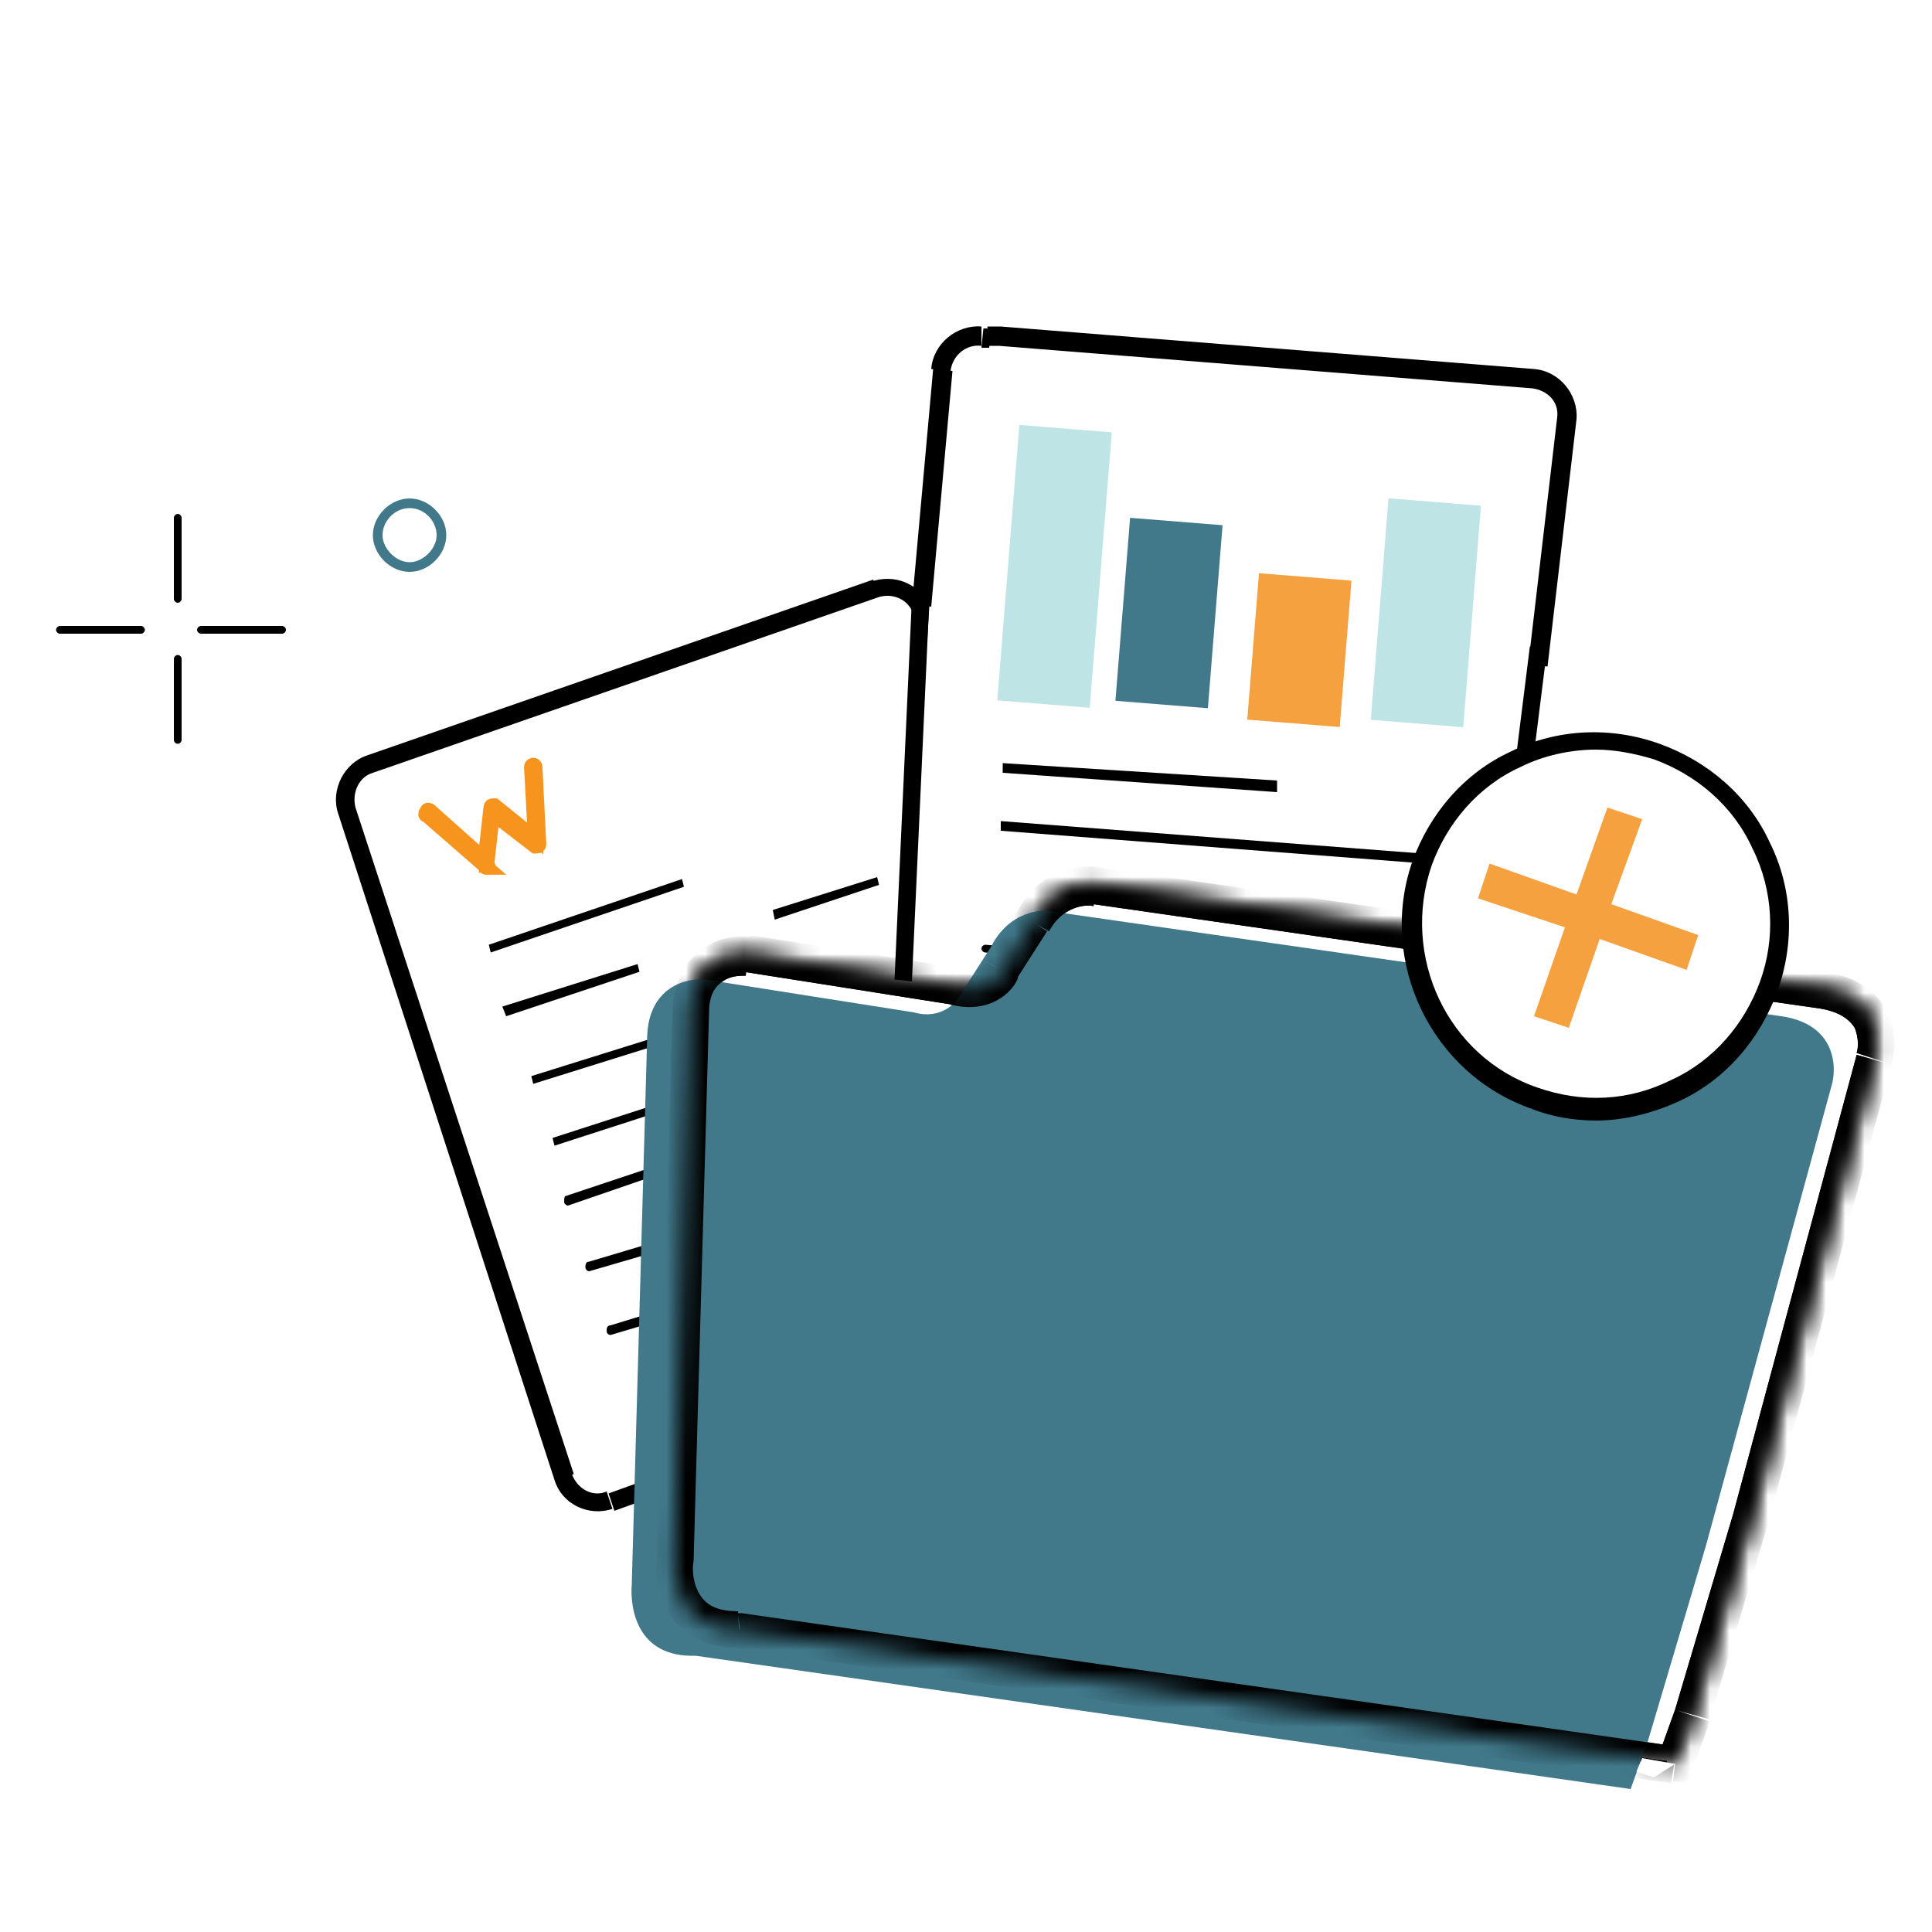 <?xml version="1.0" encoding="UTF-8"?> <svg xmlns="http://www.w3.org/2000/svg" xmlns:xlink="http://www.w3.org/1999/xlink" version="1.1" id="Layer_1" x="0px" y="0px" viewBox="0 0 100 100" style="enable-background:new 0 0 100 100;" xml:space="preserve"> <style type="text/css"> .st0{fill:#41798B;} .st1{fill:#FFFFFF;} .st2{fill:#FFFFFF;filter:url(#Adobe_OpacityMaskFilter);} .st3{mask:url(#path-16-inside-1_2_);} .st4{fill:#F5A13F;stroke:#F7941D;stroke-width:0.75;} .st5{fill:#BFE4E5;} .st6{fill:#F5A13F;} .st7{fill:#FFFFFF;filter:url(#Adobe_OpacityMaskFilter_00000103233571992402358140000017403574256860168888_);} .st8{mask:url(#path-29-inside-2_2_);} .st9{fill-rule:evenodd;clip-rule:evenodd;fill:#F5A13F;} </style> <path class="st0" d="M21.2,29.6c-1,0-1.9-0.9-1.9-1.9s0.9-1.9,1.9-1.9c1,0,1.9,0.9,1.9,1.9S22.2,29.6,21.2,29.6z M21.2,26.3 c-0.8,0-1.4,0.7-1.4,1.4s0.7,1.4,1.4,1.4s1.4-0.7,1.4-1.4S22,26.3,21.2,26.3z"></path> <path d="M9.2,38.5c-0.1,0-0.2-0.1-0.2-0.2v-4.2c0-0.1,0.1-0.2,0.2-0.2c0.1,0,0.2,0.1,0.2,0.2v4.2C9.4,38.4,9.3,38.5,9.2,38.5z"></path> <path d="M9.2,31.2C9.1,31.2,9,31.1,9,31v-4.2c0-0.1,0.1-0.2,0.2-0.2c0.1,0,0.2,0.1,0.2,0.2V31C9.4,31.1,9.3,31.2,9.2,31.2z"></path> <path d="M14.6,32.8h-4.2c-0.1,0-0.2-0.1-0.2-0.2s0.1-0.2,0.2-0.2h4.2c0.1,0,0.2,0.1,0.2,0.2S14.7,32.8,14.6,32.8z"></path> <path d="M7.3,32.8H3.1c-0.1,0-0.2-0.1-0.2-0.2s0.1-0.2,0.2-0.2h4.2c0.1,0,0.2,0.1,0.2,0.2S7.4,32.8,7.3,32.8z"></path> <path d="M48.7,19.1l-0.5,0L48.7,19.1z M47.6,31.4l-0.4,0.2l0.8,1.4l0.1-1.6L47.6,31.4z M50.8,17.4l0,0.5L50.8,17.4z M51.2,17.4 l0,0.5l0.1,0l0.1,0L51.2,17.4z M51.8,17.4l0,0.5L51.8,17.4z M79.4,19.6l0,0.5l0,0L79.4,19.6z M81.1,21.7l-0.5,0l0,0L81.1,21.7z M108.4,38.3l-0.2,0.4L108.4,38.3z M109.3,40.9l-0.4-0.2l0,0L109.3,40.9z M93.7,74l0.4,0.2L93.7,74z M91.2,74.9l0.2-0.4L91.2,74.9z M90.8,74.7l0.2-0.4l-0.5-0.2l-0.1,0.6L90.8,74.7z M89.8,78.3l0.5,0.1l0,0L89.8,78.3z M86.8,88.4l0.5,0.2l0,0l0,0L86.8,88.4z M85.9,90.9l-0.1,0.5l0.4,0.1l0.1-0.4L85.9,90.9z M76.9,89.7l-0.1,0.5l0,0L76.9,89.7z M38.3,84.3l0.1-0.5l0,0l0,0L38.3,84.3z M35.1,80.7l0.5,0.1l0,0l0,0L35.1,80.7z M35.2,76.4l0.5,0l0-0.7L35.1,76L35.2,76.4z M31.6,77.7l-0.2-0.5L31.6,77.7z M29.2,76.5 l0.5-0.1L29.2,76.5z M18,42l0.5-0.1l0,0L18,42z M19.2,39.5L19,39.1l0,0L19.2,39.5z M45.4,30.5L45.2,30L45.4,30.5z M48.3,19.1 l-1.1,12.2l1,0.1l1.1-12.2L48.3,19.1z M50.8,16.9c-1.3-0.1-2.5,0.9-2.6,2.2l1,0.1c0.1-0.8,0.8-1.4,1.6-1.3L50.8,16.9z M51.3,17 l-0.4,0l-0.1,1l0.4,0L51.3,17z M51.3,17.9c0.1,0,0.3,0,0.4,0l0.1-1c-0.2,0-0.5,0-0.7,0L51.3,17.9z M51.7,17.9l27.6,2.2l0.1-1 l-27.6-2.2L51.7,17.9z M79.3,20.1c0.8,0.1,1.4,0.7,1.3,1.5l1,0.1c0.1-1.3-0.9-2.5-2.2-2.6L79.3,20.1z M80.6,21.6l-1.5,12.8l1,0.1 l1.5-12.8L80.6,21.6z M90.6,75.2l0.4,0.2l0.4-0.9L91,74.3L90.6,75.2z M90.3,74.6l-1,3.6l0.9,0.2l1-3.6L90.3,74.6z M89.4,78.2 l-3,10.1l0.9,0.3l3-10.1L89.4,78.2z M86.3,88.2l-0.9,2.5l0.9,0.3l0.9-2.5L86.3,88.2z M86,90.4l-9-1.2l-0.1,0.9l9,1.2L86,90.4z M77,89.2l-38.6-5.4l-0.1,0.9l38.6,5.4L77,89.2z M38.3,83.8c-1.3,0-2-0.5-2.4-1.1c-0.4-0.6-0.5-1.5-0.4-2l-0.9-0.1 c-0.1,0.7,0,1.7,0.5,2.6c0.6,0.9,1.6,1.6,3.2,1.5L38.3,83.8z M35.6,80.7l0.1-4.3l-1,0l-0.1,4.3L35.6,80.7z M35.1,76l-3.6,1.3 l0.3,0.9l3.6-1.3L35.1,76z M31.4,77.2c-0.7,0.3-1.5-0.1-1.8-0.9l-0.9,0.3c0.4,1.3,1.8,1.9,3,1.5L31.4,77.2z M29.7,76.3L18.4,41.8 l-0.9,0.3l11.2,34.5L29.7,76.3z M18.4,41.8c-0.2-0.8,0.2-1.6,0.9-1.8L19,39.1c-1.2,0.4-1.9,1.8-1.5,3L18.4,41.8z M19.3,40l26.2-9.1 L45.2,30L19,39.1L19.3,40z M45.5,30.9c0.7-0.2,1.4,0.1,1.7,0.7l0.8-0.4c-0.5-1-1.7-1.5-2.9-1.1L45.5,30.9z"></path> <path class="st1" d="M34.9,80.7l0.8-28.4c0.1-2.5,2-3,3-2.9l10.8,1.7c1.4,0.4,2.2-0.5,2.4-0.9l1.6-2.5c0.9-1.8,2.6-2,3.3-1.9 l37.6,5.4c2.8,0.4,2.9,2.6,2.6,3.6l-6.4,23.8l-3,10.1l-0.9,2.5L77.6,90l-39.3-5.6C35.3,84.4,34.8,82,34.9,80.7z"></path> <defs> <filter id="Adobe_OpacityMaskFilter" filterUnits="userSpaceOnUse" x="34" y="44.9" width="64.1" height="47.4"> <feColorMatrix type="matrix" values="1 0 0 0 0 0 1 0 0 0 0 0 1 0 0 0 0 0 1 0"></feColorMatrix> </filter> </defs> <mask maskUnits="userSpaceOnUse" x="34" y="44.9" width="64.1" height="47.4" id="path-16-inside-1_2_"> <path class="st2" d="M34.9,80.7l0.8-28.4c0.1-2.5,2-3,3-2.9l10.8,1.7c1.4,0.4,2.2-0.5,2.4-0.9l1.6-2.5c0.9-1.8,2.6-2,3.3-1.9 l37.6,5.4c2.8,0.4,2.9,2.6,2.6,3.6l-6.4,23.8l-3,10.1l-0.9,2.5L77.6,90l-39.3-5.6C35.3,84.4,34.8,82,34.9,80.7z"></path> </mask> <path class="st3" d="M35.7,52.3l1,0L35.7,52.3z M34.9,80.7l0.9,0.1l0,0l0,0L34.9,80.7z M38.3,84.4l0.1-0.9l-0.1,0l-0.1,0L38.3,84.4z M77.6,90L77.4,91l0,0L77.6,90z M86.7,91.3l-0.1,0.9l0.8,0.1l0.3-0.7L86.7,91.3z M87.6,88.7l0.9,0.3l0,0l0,0L87.6,88.7z M90.6,78.6 l0.9,0.3l0,0l0,0L90.6,78.6z M97,54.9l-0.9-0.3l0,0l0,0L97,54.9z M94.3,51.3l0.1-0.9l0,0L94.3,51.3z M56.7,45.9l-0.2,0.9l0,0l0,0 L56.7,45.9z M53.4,47.7l0.8,0.5l0,0l0,0L53.4,47.7z M51.9,50.2l-0.8-0.5l0,0l0,0.1L51.9,50.2z M49.4,51.1l0.2-0.9l0,0l0,0L49.4,51.1 z M38.7,49.4l0.1-0.9l0,0l0,0L38.7,49.4z M34.8,52.3L34,80.7l1.9,0.1l0.8-28.4L34.8,52.3z M34,80.6c-0.1,0.8,0,1.9,0.6,2.9 c0.7,1.1,1.9,1.8,3.7,1.8l-0.1-1.9c-1.2,0-1.7-0.4-2-0.9c-0.3-0.5-0.4-1.2-0.3-1.7L34,80.6z M38.1,85.3L77.4,91l0.3-1.9l-39.3-5.6 L38.1,85.3z M77.4,91l9.1,1.3l0.3-1.9l-9.1-1.3L77.4,91z M87.6,91.6l0.9-2.5l-1.8-0.6l-0.9,2.5L87.6,91.6z M88.5,89l3-10.1l-1.8-0.5 l-3,10.1L88.5,89z M91.5,78.9l6.4-23.8l-1.8-0.5l-6.4,23.8L91.5,78.9z M97.9,55.1c0.2-0.7,0.3-1.7-0.2-2.7c-0.5-1-1.5-1.8-3.2-2.1 l-0.3,1.9c1.2,0.2,1.6,0.7,1.8,1c0.2,0.5,0.2,1,0.1,1.3L97.9,55.1z M94.5,50.3l-37.6-5.4l-0.3,1.9l37.6,5.4L94.5,50.3z M56.9,44.9 c-1-0.2-3.2,0.1-4.3,2.4l1.7,0.9c0.7-1.3,1.9-1.4,2.3-1.3L56.9,44.9z M52.6,47.2l-1.6,2.5l1.6,1l1.6-2.5L52.6,47.2z M51,49.8 c0,0.1-0.1,0.2-0.4,0.3c-0.2,0.1-0.5,0.2-1,0.1L49.2,52c2,0.5,3.2-0.6,3.5-1.4L51,49.8z M49.6,50.1l-10.8-1.7l-0.3,1.9L49.3,52 L49.6,50.1z M38.8,48.5c-0.6-0.1-1.6,0-2.4,0.6c-0.9,0.6-1.5,1.6-1.6,3.2l1.9,0.1c0-1,0.4-1.4,0.7-1.6c0.4-0.3,0.9-0.3,1.2-0.3 L38.8,48.5z"></path> <path d="M28.7,59.3l-0.1-0.4l6.8-2.2l0.1,0.4L28.7,59.3z M27.6,56.1l-0.1-0.4l8-2.5l0.1,0.4L27.6,56.1z M26.2,52.6L26,52.1l7-2.2 l0.1,0.4L26.2,52.6z M25.4,49.3l-0.1-0.4l10-3.4l0.1,0.4L25.4,49.3z M40.1,47.6L40,47.1l5.4-1.7l0.1,0.4L40.1,47.6z"></path> <path d="M31.6,69.1c-0.1,0-0.2-0.1-0.2-0.2c0-0.1,0-0.3,0.2-0.3l3.6-1.1c0.1,0,0.3,0,0.3,0.2c0,0.1,0,0.3-0.2,0.3L31.6,69.1 C31.7,69.1,31.7,69.1,31.6,69.1z M30.5,65.8c-0.1,0-0.2-0.1-0.2-0.2c0-0.1,0-0.3,0.2-0.3l4.7-1.4c0.1,0,0.3,0,0.3,0.2 c0,0.1,0,0.3-0.2,0.3L30.5,65.8C30.5,65.8,30.5,65.8,30.5,65.8z M29.4,62.4c-0.1,0-0.2-0.1-0.2-0.2c0-0.1,0-0.3,0.1-0.3l6-2 c0.1,0,0.3,0,0.3,0.1c0,0.1,0,0.3-0.1,0.3L29.4,62.4C29.4,62.4,29.4,62.4,29.4,62.4z M52.2,49.4C52.2,49.4,52.2,49.4,52.2,49.4 L51,49.3c-0.1,0-0.2-0.1-0.2-0.2s0.1-0.2,0.2-0.2l1.2,0.1c0.1,0,0.2,0.1,0.2,0.2C52.4,49.3,52.3,49.4,52.2,49.4z"></path> <path class="st4" d="M25.2,44.9C25.2,44.9,25.1,44.9,25.2,44.9l-3.1-2.7c-0.1,0-0.1-0.1,0-0.2c0-0.1,0.1-0.1,0.2,0l2.8,2.5l0.3-2.7 c0,0,0-0.1,0.1-0.1c0,0,0.1,0,0.1,0l2.1,1.7l-0.2-3.7c0-0.1,0.1-0.1,0.1-0.1c0,0,0,0,0,0c0.1,0,0.1,0.1,0.1,0.1l0.2,4 c0,0,0,0.1-0.1,0.1c0,0-0.1,0-0.1,0l-2.2-1.7l-0.3,2.7C25.3,44.8,25.3,44.9,25.2,44.9C25.2,44.9,25.2,44.9,25.2,44.9z"></path> <rect x="47.4" y="27" transform="matrix(7.993570e-02 -0.997 0.997 7.993570e-02 20.91 81.351)" class="st5" width="14.3" height="4.8"></rect> <rect x="55.7" y="29.4" transform="matrix(7.993570e-02 -0.997 0.997 7.993570e-02 23.97 89.456)" class="st0" width="9.5" height="4.8"></rect> <rect x="63.4" y="31.3" transform="matrix(7.993570e-02 -0.997 0.997 7.993570e-02 28.284 97.955)" class="st6" width="7.6" height="4.8"></rect> <rect x="68" y="29.4" transform="matrix(7.993570e-02 -0.997 0.997 7.993570e-02 36.203 102.703)" class="st5" width="11.5" height="4.8"></rect> <path d="M73.8,44.7L51.8,43l0-0.5l22.1,1.7L73.8,44.7z M66.1,41L51.9,40l0-0.5l14.2,0.9L66.1,41z"></path> <polygon points="47.2,50.8 46.3,50.7 47.2,31 48.1,31.1 "></polygon> <path class="st0" d="M32.7,82l0.8-28.4c0.1-2.5,2-3,3-2.9l10.8,1.7c1.4,0.4,2.2-0.5,2.4-0.9l1.6-2.5c0.9-1.8,2.6-2,3.3-1.8l37.6,5.4 c2.8,0.4,2.9,2.6,2.6,3.6L88.3,80l-3,10.1l-0.9,2.5l-9.1-1.3L36,85.7C33,85.8,32.6,83.3,32.7,82z"></path> <rect x="70.8" y="40.8" transform="matrix(0.124 -0.992 0.992 0.124 27.986 114.21)" width="15.7" height="0.9"></rect> <defs> <filter id="Adobe_OpacityMaskFilter_00000119825377188782735790000002857636847876282783_" filterUnits="userSpaceOnUse" x="34" y="44.9" width="64.1" height="47.4"> <feColorMatrix type="matrix" values="1 0 0 0 0 0 1 0 0 0 0 0 1 0 0 0 0 0 1 0"></feColorMatrix> </filter> </defs> <mask maskUnits="userSpaceOnUse" x="34" y="44.9" width="64.1" height="47.4" id="path-29-inside-2_2_"> <path style="fill:#FFFFFF;filter:url(#Adobe_OpacityMaskFilter_00000119825377188782735790000002857636847876282783_);" d=" M34.9,80.7l0.8-28.4c0.1-2.5,2-3,3-2.9l10.8,1.7c1.4,0.4,2.2-0.5,2.4-0.9l1.6-2.5c0.9-1.8,2.6-2,3.3-1.9l37.6,5.4 c2.8,0.4,2.9,2.6,2.6,3.6l-6.4,23.8l-3,10.1l-0.9,2.5L77.6,90l-39.3-5.6C35.3,84.4,34.8,82,34.9,80.7z"></path> </mask> <path class="st8" d="M35.7,52.3l1,0L35.7,52.3z M34.9,80.7l0.9,0.1l0,0l0,0L34.9,80.7z M38.3,84.4l0.1-0.9l-0.1,0l-0.1,0L38.3,84.4z M77.6,90L77.4,91l0,0L77.6,90z M86.7,91.3l-0.1,0.9l0.8,0.1l0.3-0.7L86.7,91.3z M87.6,88.7l0.9,0.3l0,0l0,0L87.6,88.7z M90.6,78.6 l0.9,0.3l0,0l0,0L90.6,78.6z M97,54.9l-0.9-0.3l0,0l0,0L97,54.9z M94.3,51.3l0.1-0.9l0,0L94.3,51.3z M56.7,45.9l-0.2,0.9l0,0l0,0 L56.7,45.9z M53.4,47.7l0.8,0.5l0,0l0,0L53.4,47.7z M51.9,50.2l-0.8-0.5l0,0l0,0.1L51.9,50.2z M49.4,51.1l0.2-0.9l0,0l0,0L49.4,51.1 z M38.7,49.4l0.1-0.9l0,0l0,0L38.7,49.4z M34.8,52.3L34,80.7l1.9,0.1l0.8-28.4L34.8,52.3z M34,80.6c-0.1,0.8,0,1.9,0.6,2.9 c0.7,1.1,1.9,1.8,3.7,1.8l-0.1-1.9c-1.2,0-1.7-0.4-2-0.9c-0.3-0.5-0.4-1.2-0.3-1.7L34,80.6z M38.1,85.3L77.4,91l0.3-1.9l-39.3-5.6 L38.1,85.3z M77.4,91l9.1,1.3l0.3-1.9l-9.1-1.3L77.4,91z M87.6,91.6l0.9-2.5l-1.8-0.6l-0.9,2.5L87.6,91.6z M88.5,89l3-10.1l-1.8-0.5 l-3,10.1L88.5,89z M91.5,78.9l6.4-23.8l-1.8-0.5l-6.4,23.8L91.5,78.9z M97.9,55.1c0.2-0.7,0.3-1.7-0.2-2.7c-0.5-1-1.5-1.8-3.2-2.1 l-0.3,1.9c1.2,0.2,1.6,0.7,1.8,1c0.2,0.5,0.2,1,0.1,1.3L97.9,55.1z M94.5,50.3l-37.6-5.4l-0.3,1.9l37.6,5.4L94.5,50.3z M56.9,44.9 c-1-0.2-3.2,0.1-4.3,2.4l1.7,0.9c0.7-1.3,1.9-1.4,2.3-1.3L56.9,44.9z M52.6,47.2l-1.6,2.5l1.6,1l1.6-2.5L52.6,47.2z M51,49.8 c0,0.1-0.1,0.2-0.4,0.3c-0.2,0.1-0.5,0.2-1,0.1L49.2,52c2,0.5,3.2-0.6,3.5-1.4L51,49.8z M49.6,50.1l-10.8-1.7l-0.3,1.9L49.3,52 L49.6,50.1z M38.8,48.5c-0.6-0.1-1.6,0-2.4,0.6c-0.9,0.6-1.5,1.6-1.6,3.2l1.9,0.1c0-1,0.4-1.4,0.7-1.6c0.4-0.3,0.9-0.3,1.2-0.3 L38.8,48.5z"></path> <g> <circle class="st1" cx="82.6" cy="47.9" r="9.5"></circle> <path d="M82.6,58c-1.1,0-2.3-0.2-3.3-0.6c-5.2-1.8-8-7.6-6.2-12.8c0.9-2.5,2.7-4.6,5.1-5.7c2.4-1.2,5.2-1.3,7.7-0.4 c2.5,0.9,4.6,2.7,5.7,5.1c1.2,2.4,1.3,5.2,0.4,7.7c-0.9,2.5-2.7,4.6-5.1,5.7C85.6,57.6,84.1,58,82.6,58z M82.6,38.8 c-1.3,0-2.7,0.3-3.9,0.9c-2.2,1-3.8,2.9-4.6,5.1c-1.6,4.7,0.8,9.9,5.5,11.5c2.3,0.8,4.7,0.7,6.9-0.4c2.2-1,3.8-2.9,4.6-5.1 s0.7-4.7-0.4-6.9c-1-2.2-2.9-3.8-5.1-4.6l0,0C84.6,39,83.6,38.8,82.6,38.8z"></path> </g> <path class="st9" d="M85,42.4l-1.8-0.6l-1.6,4.5l-4.5-1.6l-0.6,1.8L81,48l-1.6,4.6l1.8,0.6l1.6-4.6l4.5,1.6l0.6-1.8l-4.5-1.6 L85,42.4z"></path> <polygon class="st1" points="85,91 86.7,91.3 85.6,92 84.7,91.7 "></polygon> </svg> 